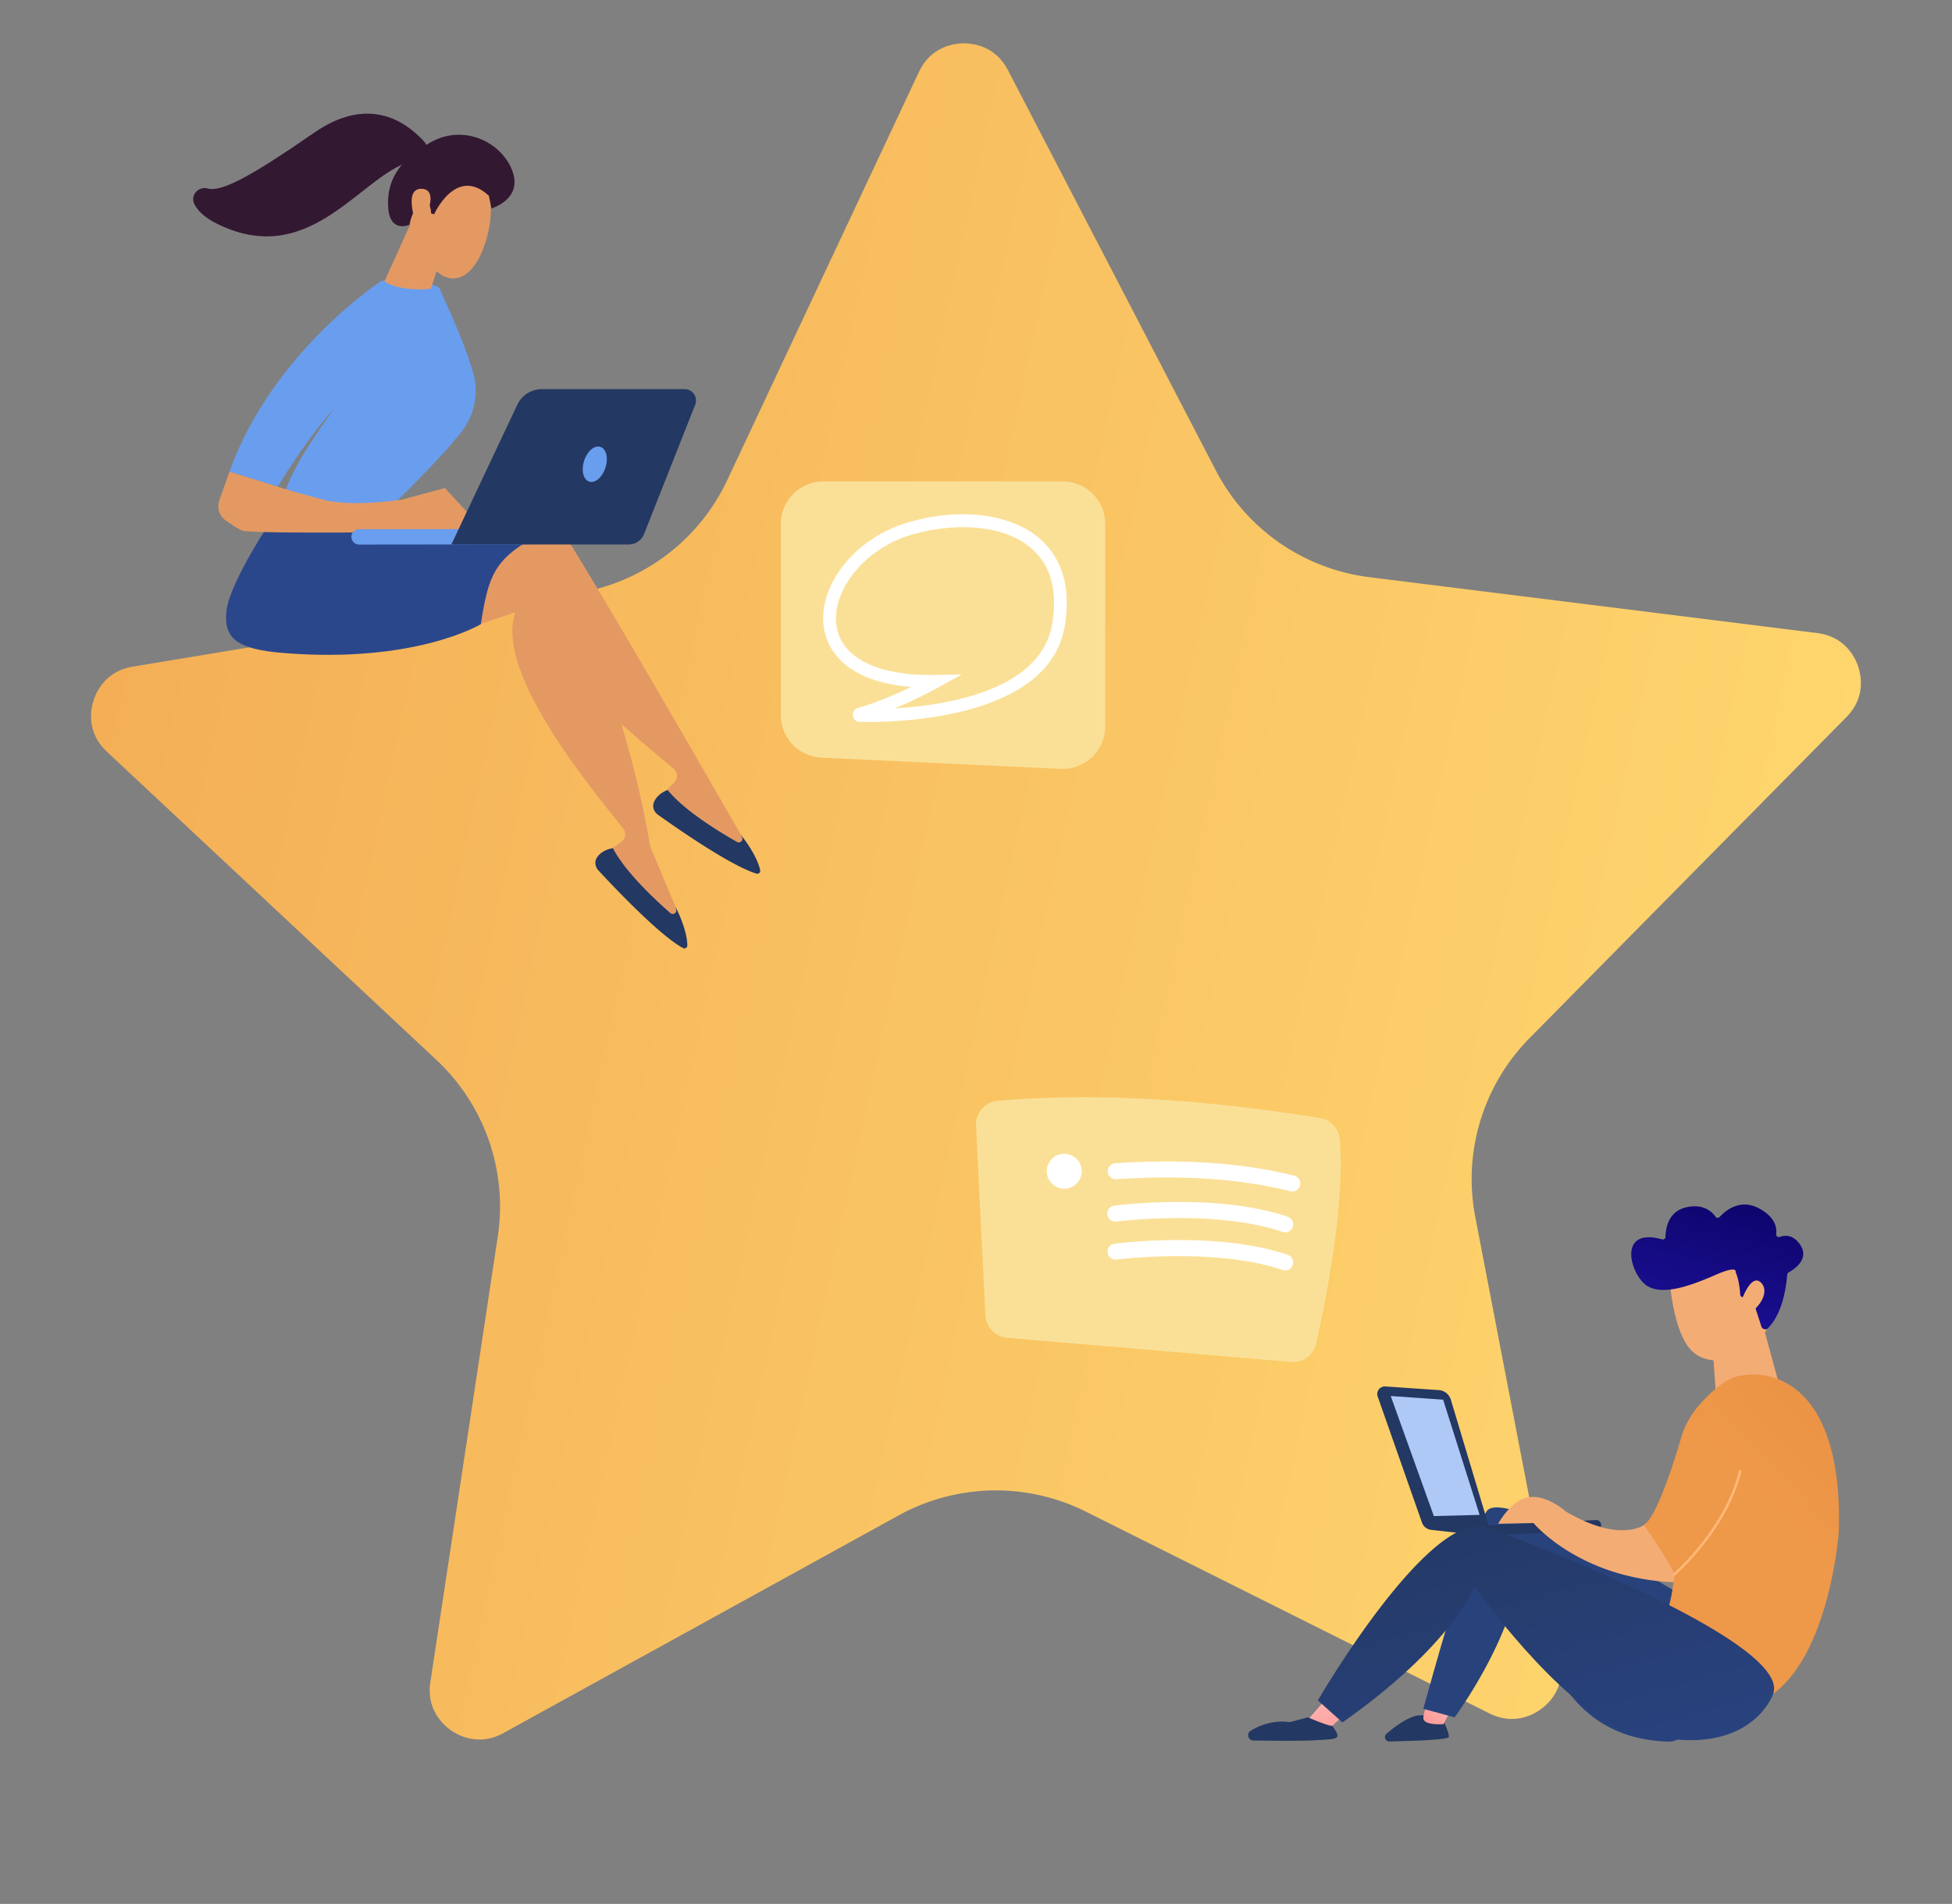 <svg viewBox="0 0 450 439" fill="none" xmlns="http://www.w3.org/2000/svg"><rect x="0" y="0" width="450" height="439" fill="#808080" stroke="none"/><path d="M348.737 396.349c-1.796.036-3.597-.391-5.355-1.27l-93.069-46.532a46.574 46.574 0 00-21.671-4.888 46.59 46.59 0 00-21.458 5.747l-91.137 50.204c-1.721.948-3.504 1.447-5.3 1.483-3.309.066-6.65-1.448-8.935-4.048-1.551-1.765-3.26-4.785-2.601-9.149l15.544-102.793a46.264 46.264 0 00-14.146-40.707L24.646 173.33c-4.684-4.382-3.748-9.61-3.128-11.653.62-2.045 2.746-6.912 9.078-7.961l102.676-16.999a46.337 46.337 0 0034.386-26.017l44.189-94.124c2.726-5.804 7.992-6.531 10.13-6.574 2.137-.042 7.429.474 10.384 6.165l47.913 92.288a46.34 46.34 0 0035.399 24.626l103.271 12.894c6.37.796 8.688 5.575 9.39 7.593.701 2.018 1.845 7.203-2.661 11.769l-73.063 74.036a46.257 46.257 0 00-12.51 41.237l19.637 102.093c.833 4.334-.755 7.419-2.234 9.244-2.18 2.69-5.457 4.336-8.766 4.402z" fill="url(#paint0_linear_2004_4894)"/><path d="M373.271 360.036c2.011.4 13.471 7.215 13.471-.577v-8.703s-14.048 9.165-13.471 9.28z" fill="url(#paint1_linear_2004_4894)"/><path d="M333.059 397.431s-2.663-2.208-6.203-1.886c-2.469.432-5.364 2.614-7.231 4.232a.992.992 0 00-.275 1.126c.16.394.556.65.993.641 4.629-.096 13.685-.371 13.685-1.053 0-.916-.969-3.06-.969-3.06z" fill="#233862"/><path d="M334.893 393.538l-2.124 4.011s-4.801.393-4.643-1.494c.157-1.888 1.338-4.168 1.338-4.168l5.429 1.651z" fill="url(#paint2_linear_2004_4894)"/><path d="M389.147 396.271c-3.329-18.164-2.792-29.236-2.792-29.236s-39.854-24.379-43.632-18.559c-3.777 5.82-14.601 45.535-14.601 45.535l7.217 1.967s13.798-18.678 15.057-34.624c3.552 11.63 6.863 39.422 34.192 40.219a4.497 4.497 0 003.543-1.565 4.49 4.49 0 001.016-3.737z" fill="#28427C"/><path d="M309.398 395.819l-4.407 4.168-3.463-3.46 4.564-5.269 3.306 4.561z" fill="url(#paint3_linear_2004_4894)"/><path d="M406.372 305.354l3.68 13.552c.169.621-.04 1.293-.524 1.66-1.771 1.34-6.401 4.004-12.753 1.415-.727-.296-1.224-1.045-1.287-1.898l-.873-11.806 11.757-2.923z" fill="#F4AC75"/><path d="M384.836 294.424s.721 12.822 5.258 17.133c4.537 4.31 14.274 2.186 18.293-7.091l-4.99-16.873-18.561 6.831z" fill="#F4AC75"/><path d="M401.955 299.085a.63.63 0 01-.773-.572c-.076-1.184-.317-3.536-1.071-5.188 0 0 .607-1.623-4.275.49-4.882 2.113-12.207 5.204-16.147 2.655-3.842-2.484-6.998-13.608 3.466-10.704a.63.63 0 00.803-.593c.02-1.783.544-5.842 4.784-6.798 3.968-.895 5.935 1.029 6.717 2.155.23.332.706.366.978.068 1.286-1.412 4.704-4.358 9.157-1.926 3.668 2.004 4.06 4.401 3.873 5.857a.628.628 0 00.84.673c1.213-.438 3.115-.557 4.721 1.848 2.221 3.326-1.563 5.722-2.689 6.339a.629.629 0 00-.329.494c-.148 1.618-.716 8.83-4.598 12.512-.336.319-1.182-.001-1.324-.442l-2.173-6.726a.632.632 0 00-.744-.422l-1.216.28z" fill="url(#paint4_linear_2004_4894)"/><path d="M401.417 300.006s2.244-6.637 4.586-4.221c2.342 2.417-1.261 6.989-4.238 7.666l-.348-3.445z" fill="#F4AC75"/><path d="M307.139 397.955c-1.077.012-5.611-1.978-5.611-1.978l-4.223 1.127c-3.681-.566-6.842.686-8.973 1.96a1.214 1.214 0 00.604 2.255c4.169.069 11.014.138 14.481-.069 5.193-.311 5.98-.161 3.722-3.295zm36.455-44.792l-9.129-30.426a3.113 3.113 0 00-2.77-2.21l-12.325-.843a1.747 1.747 0 00-1.769 2.322l10.206 29.056a2.557 2.557 0 002.157 1.697l12.137 1.347 1.493-.943z" fill="#233862"/><path d="M342.101 354.106l.06-.002 25.861-1.306a1.16 1.16 0 001.1-1.216 1.154 1.154 0 00-1.217-1.098l-25.861 1.306a1.16 1.16 0 00.057 2.316z" fill="#233862"/><path d="M380.561 350.437s-5.071 6.528-19.583-1.906c0 0-4.101-3.771-8.323-3.347-4.222.423-7.285 6.163-7.285 6.163l8.148-.167s11.311 13.717 34.96 13.717c.663-5.258-4.747-9.719-7.917-14.46z" fill="#F4AC75"/><path d="M400.645 317.305c-3.088.679-6.513 3.941-8.936 6.689a19.833 19.833 0 00-4.173 7.594c-1.855 6.355-5.917 18.791-8.604 19.98 6.085 8.639 7.111 11.465 7.111 11.465-1.144 10.308-3.54 12.37-3.54 12.37s11.887 11.792 26.284 15.147c13.111-9.647 15.116-37.245 15.116-37.245 1.027-32.733-14.1-38.012-23.258-36z" fill="url(#paint5_linear_2004_4894)"/><path d="M385.933 363.378a.296.296 0 01-.194-.519c.119-.103 11.937-10.415 15.117-23.65a.296.296 0 01.576.138c-3.226 13.424-15.185 23.856-15.306 23.96a.296.296 0 01-.193.071z" fill="#FFB776"/><path d="M408.787 390.551s-5.902 17.538-35.033 7.707c-14.124-4.766-33.902-32.402-33.902-32.402s-4.879 13.37-30.376 31.301l-5.665-5.086s25.811-44.46 39.031-39.847c13.22 4.614 69.984 26.95 65.945 38.327z" fill="url(#paint6_linear_2004_4894)"/><path d="M320.609 321.887l9.938 27.685 10.554-.275-8.413-26.561-12.079-.849z" fill="#AEC9F6"/><path d="M180 120.809v44.086c0 5.239 4.118 9.552 9.354 9.798l55.165 2.591c5.595.262 10.275-4.2 10.275-9.798v-46.677c0-5.418-4.394-9.809-9.814-9.809h-55.165c-5.421 0-9.815 4.391-9.815 9.809z" fill="#FAE097"/><path d="M199.984 166.47c-.713 0-1.315-.009-1.792-.018a1.624 1.624 0 01-1.587-1.425 1.634 1.634 0 011.186-1.791l.003-.001c4.236-1.187 8.853-3.203 12.254-4.836-16.221-1.321-19.46-9.648-20.086-13.456-1.579-9.605 6.762-20.473 18.594-24.227 12.074-3.828 24.304-2.449 31.162 3.515 3.644 3.17 7.597 9.24 5.733 20.164-3.486 20.437-35.377 22.075-45.467 22.075zm21.706-10.952l-5.139 2.863c-.271.151-4.795 2.658-10.296 4.957 12.524-.754 33.711-4.29 36.294-19.437 1.312-7.689-.291-13.56-4.763-17.449-6.938-6.036-19.231-5.819-28.34-2.932-10.315 3.273-17.908 12.865-16.579 20.946 1.206 7.336 9.565 11.44 22.94 11.159l5.883-.107z" fill="#fff"/><path d="M225.007 259.528l2.157 43.755a5.466 5.466 0 004.997 5.175l65.454 5.574a5.466 5.466 0 005.797-4.244c2.174-9.636 6.715-32.147 5.449-47.036a5.48 5.48 0 00-4.579-4.957c-26.095-4.224-51.039-5.955-74.274-3.983a5.468 5.468 0 00-5.001 5.716z" fill="#FAE097"/><path d="M248.193 272.905a4.02 4.02 0 000-5.689 4.028 4.028 0 00-5.693 0 4.02 4.02 0 000 5.689 4.026 4.026 0 005.693 0zm49.716 1.817a1.82 1.82 0 01-.448-.056c-11.509-2.87-24.647-3.774-40.163-2.764a1.847 1.847 0 01-.24-3.684c15.904-1.034 29.411-.097 41.297 2.866a1.846 1.846 0 01-.446 3.638zm-1.639 9.428c-.198 0-.399-.032-.596-.099-15.455-5.261-38.034-2.428-38.26-2.399a1.847 1.847 0 11-.474-3.661c.959-.124 23.665-2.97 39.925 2.566a1.845 1.845 0 01-.595 3.593zm0 8.777c-.197 0-.398-.032-.595-.099-15.439-5.255-38.035-2.428-38.261-2.399a1.849 1.849 0 01-2.068-1.594 1.847 1.847 0 011.595-2.067c.959-.124 23.665-2.969 39.925 2.565a1.846 1.846 0 01-.596 3.594z" fill="#fff"/><path d="M170.911 192.644c-.072-.028-38.805-67.818-44.039-74.197a4.055 4.055 0 00-3.622-1.455l-10.811 1.287-12.7 27.46 21.158-12.315c-2.094 14.471 25.088 35.977 34.41 43.825a2.138 2.138 0 01.169 3.116l-3.721 3.894c6.11 6.189 13.16 10.164 21.118 12.002l-1.962-3.617z" fill="#E49963"/><path d="M153.908 182.158s-2.375.767-3.179 2.881c-.385 1.012.03 2.158.91 2.788 3.911 2.8 16.812 11.841 22.766 13.612a.673.673 0 00.842-.793c-.305-1.382-1.293-4.142-4.477-8.183l.285.577c.362.731-.434 1.492-1.145 1.091-3.982-2.246-12.092-7.163-16.002-11.973z" fill="#233862"/><path d="M155.825 209.282c-.065-.042-5.876-14.034-5.941-14.076-5.328-32.421-18.328-60.187-22.162-67.493a4.056 4.056 0 00-3.252-2.157l-10.848-.926-17.999 24.323 23.215-7.781c-4.981 13.748 17.283 40.307 24.823 49.877a2.139 2.139 0 01-.465 3.087l-4.433 3.06c4.73 7.297 10.83 12.616 18.251 16.025l-1.189-3.939z" fill="#E49963"/><path d="M141.297 195.574s-2.482.271-3.697 2.179c-.582.912-.408 2.118.327 2.914 3.263 3.533 14.066 14.996 19.538 17.935a.674.674 0 00.986-.606c-.02-1.416-.429-4.319-2.728-8.92l.163.623c.205.789-.728 1.373-1.343.837-3.444-3.005-10.392-9.461-13.246-14.962z" fill="#233862"/><path d="M62.843 119.508s-9.814 14.588-10.62 21.242c-.804 6.654 2.715 8.955 12.986 9.804 30.566 2.525 45.634-6.63 45.634-6.63 2.091-13.324 3.578-16.714 21.041-23.958 0 0-22.087 1.752-26.533.028-4.445-1.723-42.508-.486-42.508-.486z" fill="#2B478B"/><path d="M89.382 117.577s11.428-10.875 17.054-18.078a15.275 15.275 0 002.589-13.754c-2.568-8.648-7.132-17.604-7.549-18.998-.638-2.136-13.451-2.047-13.451-2.047S62.81 81.055 52.903 108.758l11.126 3.462s6.584-11.039 13.089-18.057c0 0-11.256 14.861-11.652 20.944l23.916 2.47z" fill="#699DEE"/><path d="M103.027 54.806c-.134.444-3.479 11.524-3.74 11.754-.262.23-7.335.61-10.664-1.663l6.795-15.023 7.609 4.932z" fill="#E49963"/><path d="M112.224 42.36s2.381 5.496-.416 13.852c-2.798 8.357-7.37 9.083-10.265 7.017-2.895-2.066-6.65-5.757-7.116-13.327-.467-7.57 14.517-14.495 17.797-7.543z" fill="#E49963"/><path d="M100.077 49.41s5.052-11.31 12.629-4.265l.585 2.91s7.216-2.054 4.845-8.589c-2.372-6.535-10.996-10.968-18.713-6.732-7.719 4.235-10.342 9.225-9.927 15.174.415 5.949 4.876 3.913 4.876 3.913s.859-4.373 2.955-5.15c2.096-.778 2.05 2.533 2.05 2.533l.7.205z" fill="#331832"/><path d="M98.34 49.547s2.63-5.799-1.055-6.008c-3.686-.21-2.186 5.59-1.452 7.706l2.506-1.698zm12.816 72.322l-8.587-9.337-9.916 2.668s-11.562 1.791-18.18 0l-6.616-1.79-14.954-4.652-2.348 6.633a3.994 3.994 0 001.46 4.589c1.294.919 2.81 1.928 3.776 2.351 1.97.861 45.363.272 45.363.272l10.002-.734z" fill="#E49963"/><path d="M96.247 36.926c2.065-.251 2.895-2.801 1.491-4.334-4.533-4.95-13.09-10.444-25.281-2.015-13.733 9.494-21.163 13.79-24.536 12.888-2.216-.592-4.142 1.598-3.096 3.637.774 1.508 2.349 3.083 5.259 4.518C72.532 62.69 84.135 38.4 96.247 36.926z" fill="#331832"/><path d="M82.733 125.564l.09.002 39.496-.043a1.767 1.767 0 001.766-1.768c-.001-.977-.796-1.783-1.769-1.765l-39.496.043a1.766 1.766 0 00-.087 3.531z" fill="#699DEE"/><path d="M157.824 89.726h-32.892a6.269 6.269 0 00-5.67 3.592l-15.206 32.225h40.876a3.811 3.811 0 003.544-2.408l11.791-29.82c.682-1.722-.589-3.59-2.443-3.59z" fill="#233862"/><path d="M134.651 106.248c-.713 2.213-.186 4.362 1.176 4.8 1.362.439 3.045-1 3.757-3.213.713-2.214.187-4.363-1.176-4.801-1.362-.439-3.044 1-3.757 3.214z" fill="#699DEE"/><defs><linearGradient id="paint0_linear_2004_4894" x1="447.39" y1="256.996" x2="-96.856" y2="139.297" gradientUnits="userSpaceOnUse"><stop stop-color="#FFD970"/><stop offset="1" stop-color="#F1A34F"/></linearGradient><linearGradient id="paint1_linear_2004_4894" x1="384.477" y1="353.688" x2="375.278" y2="367.692" gradientUnits="userSpaceOnUse"><stop stop-color="#FDF53F"/><stop offset=".664" stop-color="#E57A58"/><stop offset="1" stop-color="#D93C65"/></linearGradient><linearGradient id="paint2_linear_2004_4894" x1="333.977" y1="391.123" x2="327.712" y2="399.004" gradientUnits="userSpaceOnUse"><stop stop-color="#FEBBBA"/><stop offset="1" stop-color="#FF928E"/></linearGradient><linearGradient id="paint3_linear_2004_4894" x1="303.703" y1="390.002" x2="307.638" y2="403.817" gradientUnits="userSpaceOnUse"><stop stop-color="#FEBBBA"/><stop offset="1" stop-color="#FF928E"/></linearGradient><linearGradient id="paint4_linear_2004_4894" x1="402.366" y1="264.503" x2="391.949" y2="303.898" gradientUnits="userSpaceOnUse"><stop stop-color="#09005D"/><stop offset="1" stop-color="#1A0F91"/></linearGradient><linearGradient id="paint5_linear_2004_4894" x1="481.409" y1="279.798" x2="408.694" y2="349.294" gradientUnits="userSpaceOnUse"><stop stop-color="#E58638"/><stop offset="1" stop-color="#EE9849"/></linearGradient><linearGradient id="paint6_linear_2004_4894" x1="341.053" y1="336.6" x2="371.338" y2="442.915" gradientUnits="userSpaceOnUse"><stop stop-color="#233862"/><stop offset="1" stop-color="#2B478B"/></linearGradient></defs></svg>